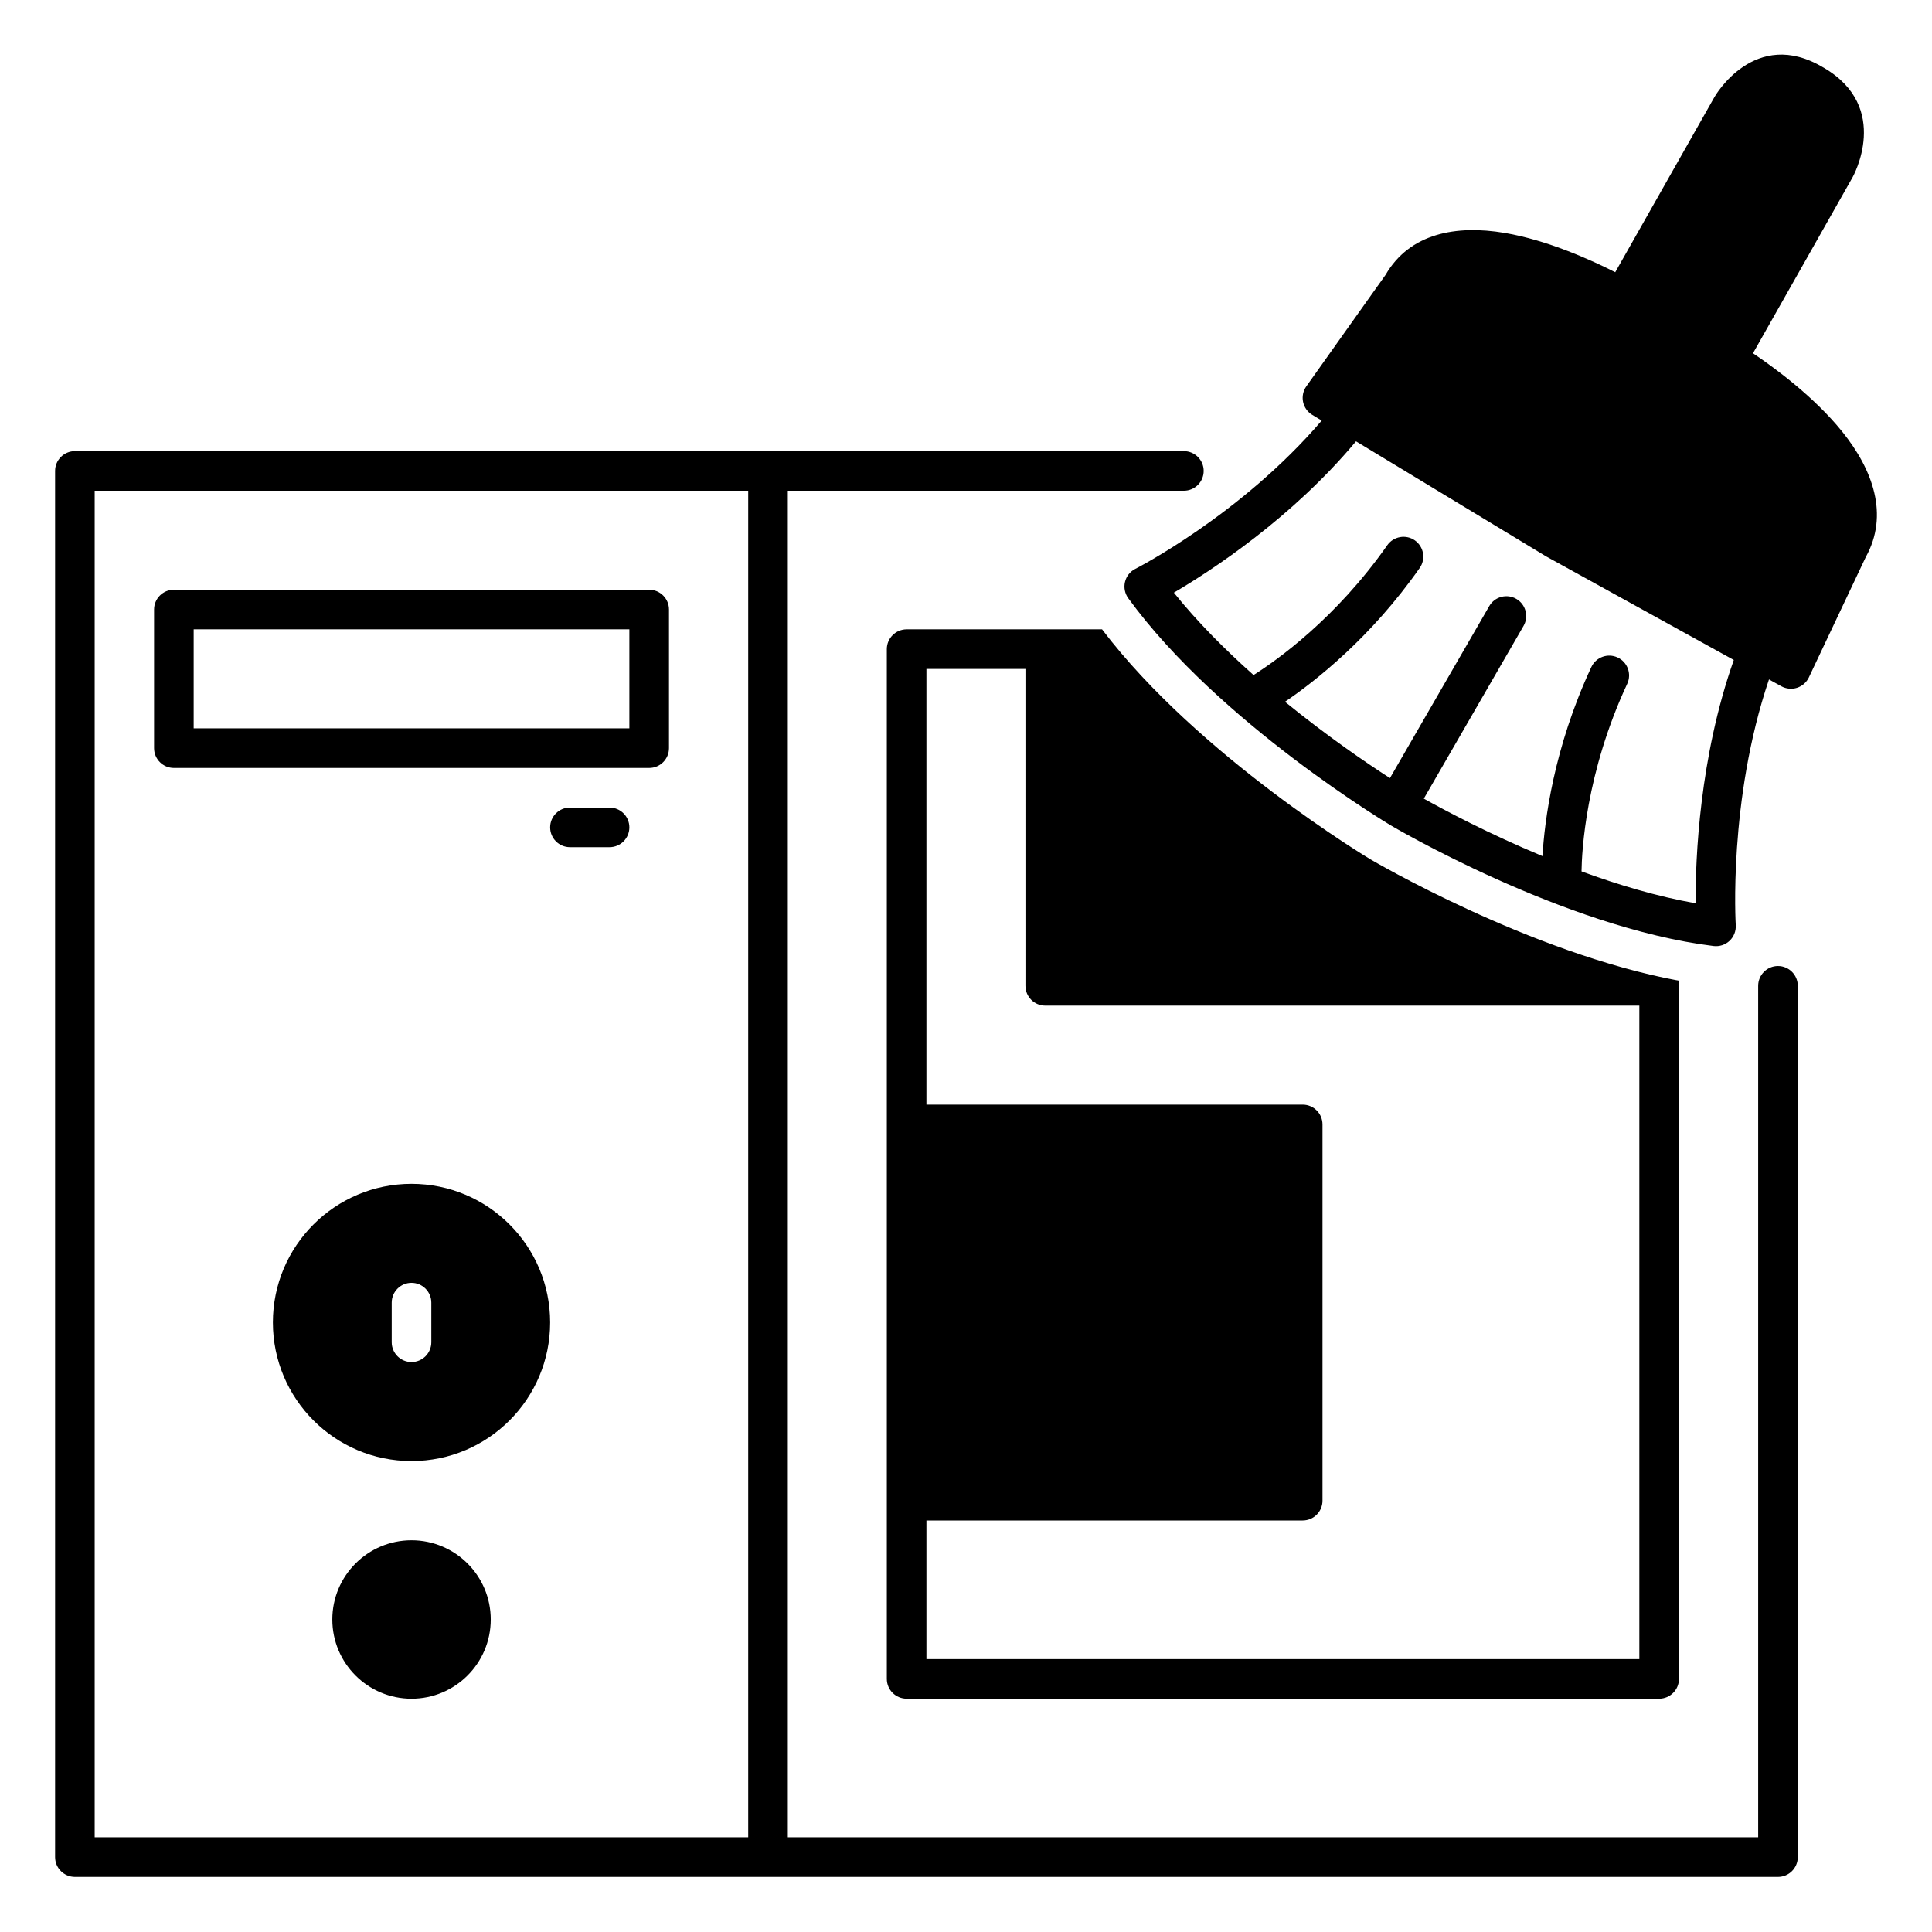 <?xml version="1.0" encoding="UTF-8"?>
<!-- Uploaded to: ICON Repo, www.svgrepo.com, Generator: ICON Repo Mixer Tools -->
<svg fill="#000000" width="800px" height="800px" version="1.1" viewBox="144 144 512 512" xmlns="http://www.w3.org/2000/svg">
 <path d="m352.78 630.91v-356.86h104.96c2.894 0 5.246-2.352 5.246-5.25 0-2.894-2.352-5.246-5.246-5.246h-293.89c-2.898 0-5.25 2.352-5.25 5.246v367.36c0 2.894 2.352 5.246 5.25 5.246h451.33c2.898 0 5.25-2.352 5.25-5.246v-230.91c0-2.894-2.352-5.246-5.25-5.246-2.894 0-5.246 2.352-5.246 5.246v225.66zm-10.496-356.86h-173.19v356.86h173.19zm-89.223 278.14c-11.586 0-20.992 9.402-20.992 20.992 0 11.586 9.406 20.992 20.992 20.992 11.59 0 20.992-9.406 20.992-20.992 0-11.59-9.402-20.992-20.992-20.992zm182.99-241.41h-51.785c-2.898 0-5.25 2.352-5.25 5.25v272.89c0 2.898 2.352 5.25 5.25 5.25h199.43c2.894 0 5.246-2.352 5.246-5.25v-185.02c-39.645-7.324-81.691-32.129-81.691-32.129s-0.008-0.008-0.02-0.008c0 0-45.691-27.344-71.176-60.984zm-20.297 10.496h-26.242v115.46h99.715c2.894 0 5.246 2.352 5.246 5.25v99.711c0 2.898-2.352 5.246-5.246 5.246h-99.715v36.738h188.93v-173.18h-157.44c-2.894 0-5.246-2.352-5.246-5.25zm-162.7 136.45c-20.277 0-36.734 16.457-36.734 36.734 0 20.281 16.457 36.738 36.734 36.738s36.738-16.457 36.738-36.738c0-20.277-16.461-36.734-36.738-36.734zm-5.246 31.488v10.496c0 2.898 2.352 5.246 5.246 5.246 2.898 0 5.25-2.348 5.25-5.246v-10.496c0-2.898-2.352-5.25-5.25-5.25-2.894 0-5.246 2.352-5.246 5.25zm246.46-233.76c-21.41 25.055-49.414 39.309-49.414 39.309-1.367 0.691-2.363 1.953-2.719 3.453-0.355 1.488-0.043 3.066 0.859 4.305 24.027 33.07 69.602 60.227 69.602 60.227s45.668 27.066 85.52 31.957c1.555 0.191 3.106-0.312 4.242-1.383 1.133-1.07 1.73-2.594 1.637-4.148 0 0-2.066-33.031 8.805-65.117l3.285 1.816c1.27 0.691 2.773 0.84 4.148 0.398 1.383-0.449 2.516-1.438 3.137-2.75l15.082-31.895c6.195-11.148 1.934-23.094-6.266-33.266-7.398-9.172-17.82-16.832-23.625-20.738l26.406-46.656s10.445-18.492-7.691-29.043l-0.023-0.008c-18.23-10.957-28.863 7.734-28.863 7.734l-26.336 46.496c-6.266-3.188-17.895-8.488-29.312-10.422-12.816-2.16-25.16 0.062-31.574 11.156 0.023-0.051-20.98 29.516-20.98 29.516-0.84 1.199-1.156 2.676-0.859 4.106 0.301 1.438 1.172 2.676 2.422 3.434zm9.09 5.5c-17.035 20.406-38.395 34.301-48.27 40.105 6.273 7.82 13.664 15.199 21.117 21.832 6.117-3.871 21.82-14.969 35.434-34.395 1.668-2.371 4.945-2.949 7.316-1.293 2.371 1.672 2.949 4.945 1.281 7.316-12.953 18.484-27.68 30.008-35.699 35.457 11.191 9.129 21.664 16.258 27.816 20.227l26.312-45.574c1.449-2.512 4.66-3.371 7.168-1.922 2.508 1.449 3.371 4.66 1.922 7.168l-26.43 45.773c5.481 3.055 17.16 9.289 31.445 15.23 0.547-9.184 2.918-28.57 12.953-50.098 1.219-2.625 4.348-3.769 6.969-2.539 2.625 1.215 3.769 4.344 2.543 6.969-11.043 23.699-12.039 44.543-12.113 49.719 9.664 3.547 20.059 6.656 30.227 8.449-0.043-11.945 1.02-38.668 10.129-64.477l-49.688-27.426c-0.062-0.043-0.117-0.074-0.18-0.105zm-197.82 97.059h-10.496c-2.894 0-5.246 2.352-5.246 5.246 0 2.898 2.352 5.25 5.246 5.25h10.496c2.898 0 5.25-2.352 5.25-5.25 0-2.894-2.352-5.246-5.25-5.246zm15.75-52.48c0-2.898-2.352-5.25-5.25-5.25h-125.96c-2.894 0-5.246 2.352-5.246 5.25v36.734c0 2.898 2.352 5.25 5.246 5.25h125.96c2.898 0 5.25-2.352 5.25-5.25zm-10.5 5.246v26.242h-115.46v-26.242z" fill-rule="evenodd"/>
</svg>